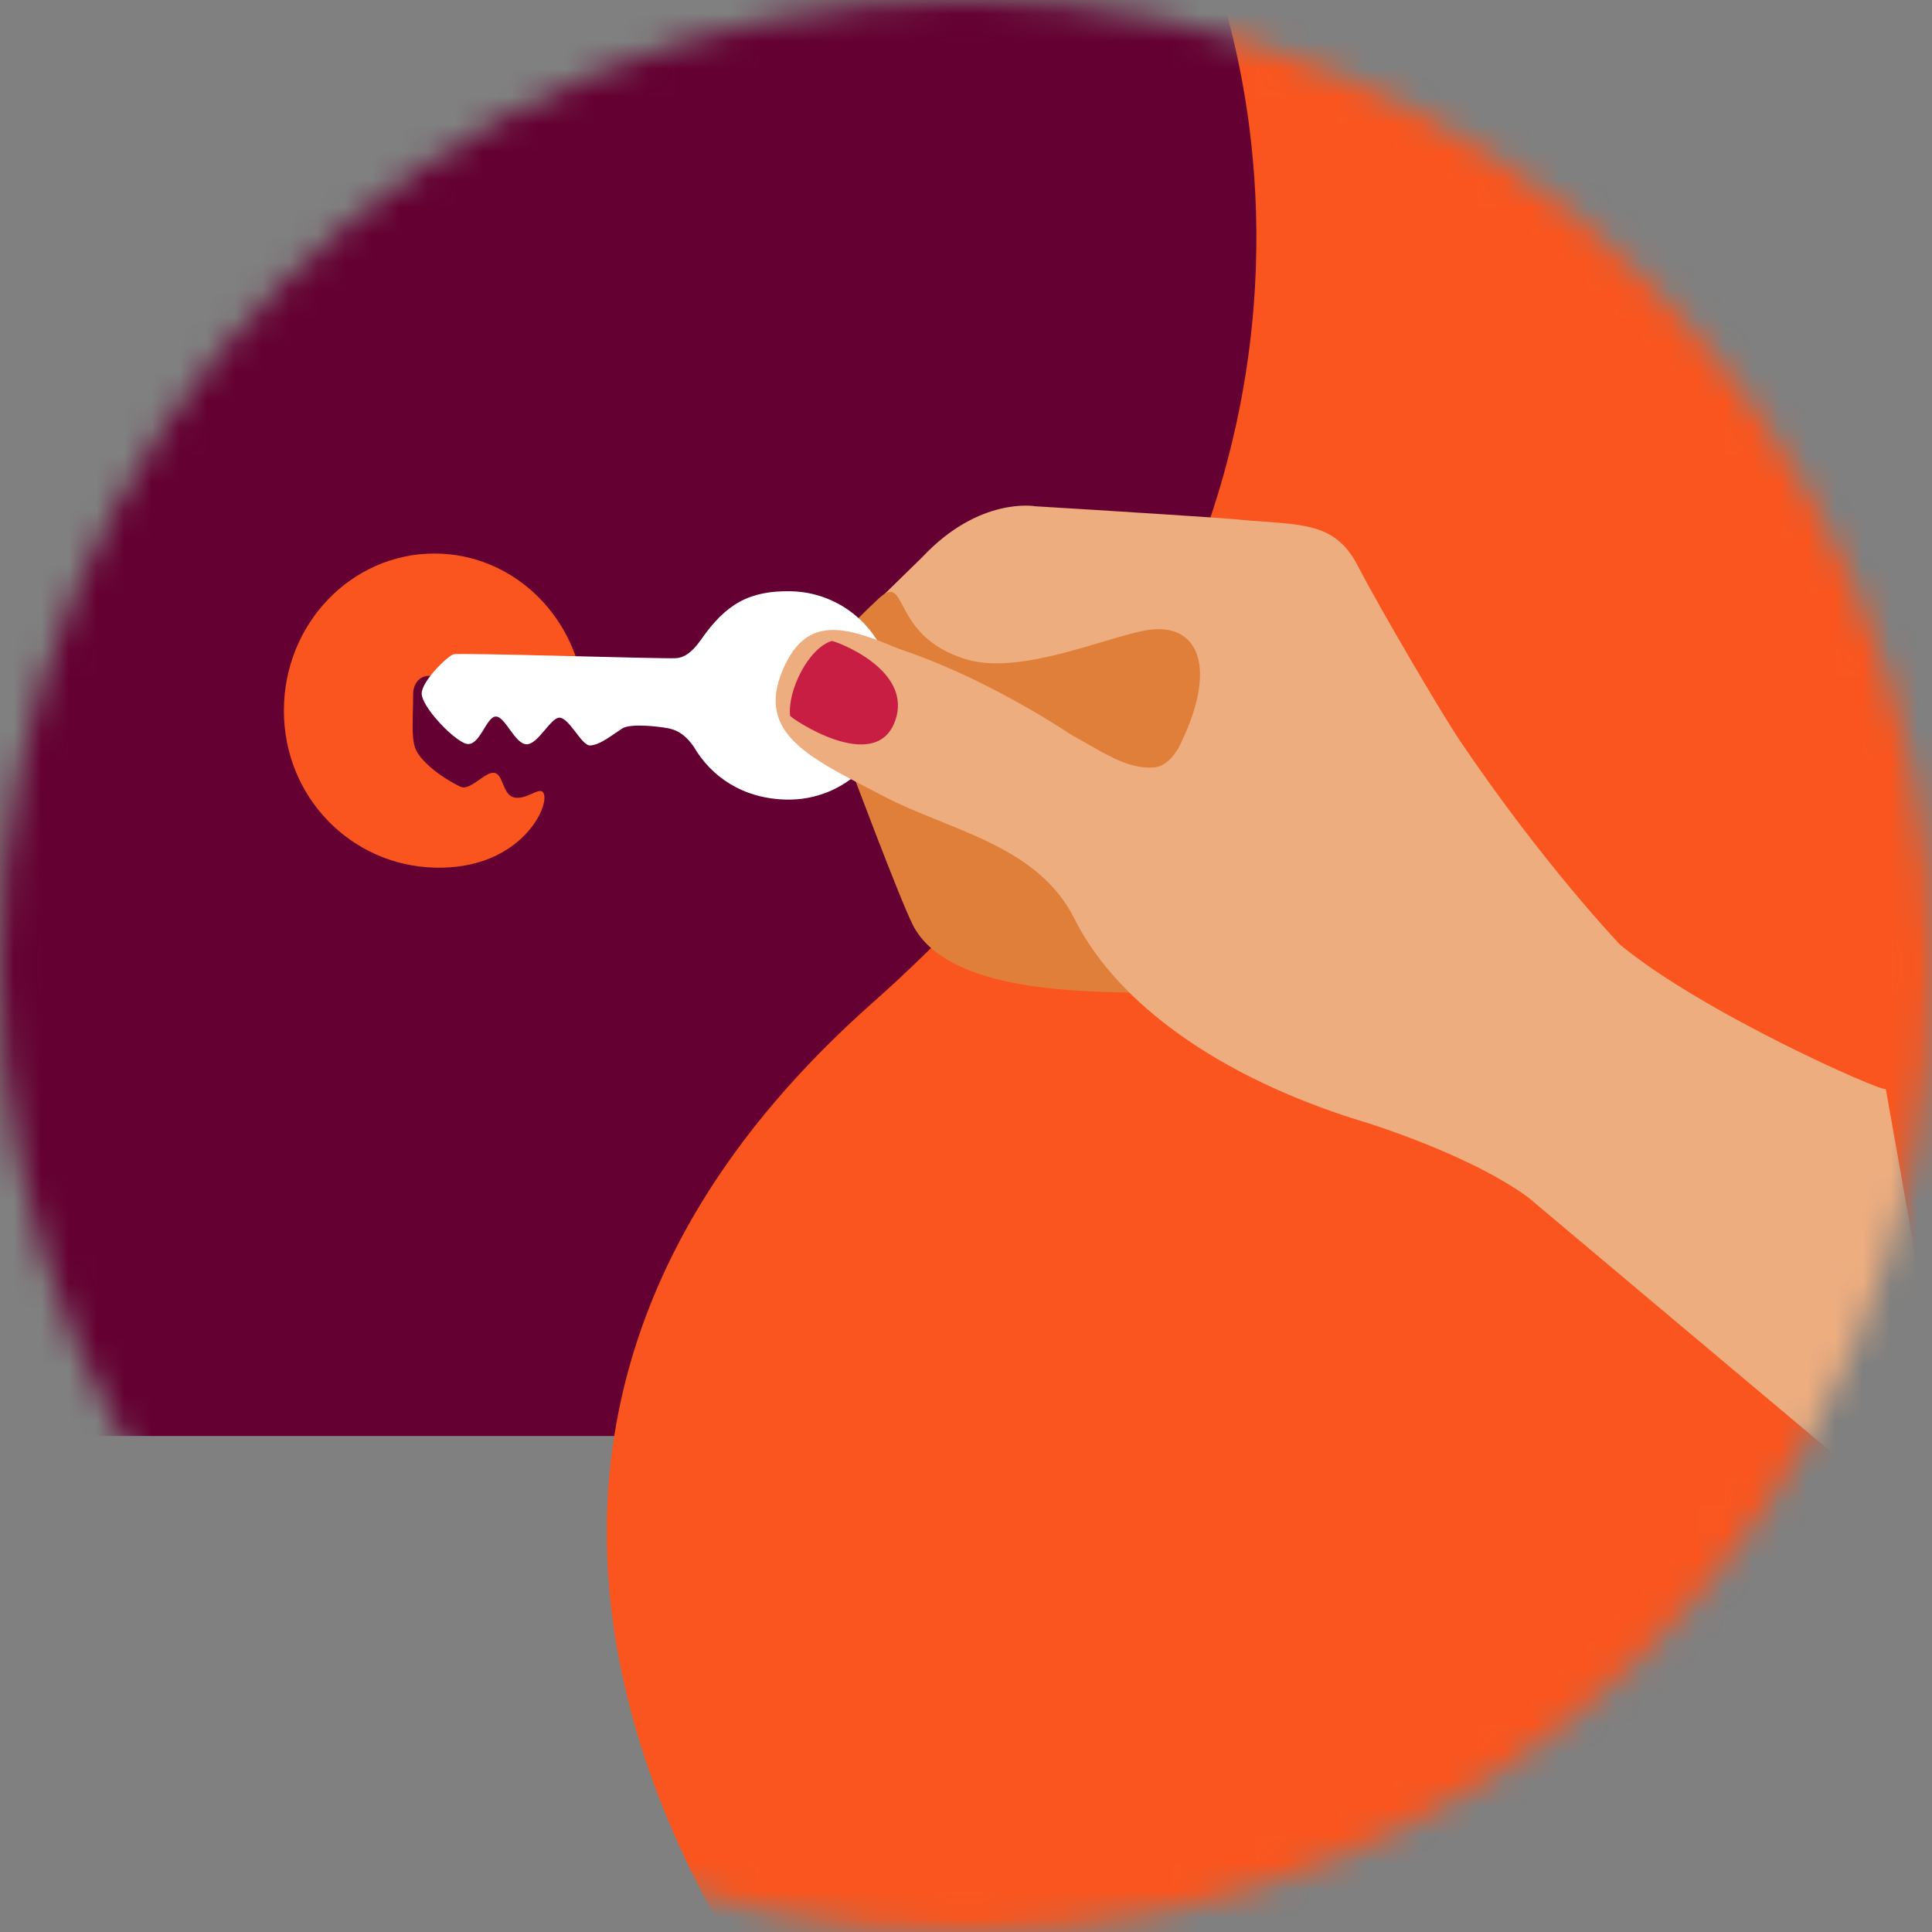 <svg width="70" height="70" viewBox="0 0 70 70" fill="none" xmlns="http://www.w3.org/2000/svg">
<rect x="0" y="0" width="70" height="70" fill="#808080" stroke="none"/>
<mask id="mask0" mask-type="alpha" maskUnits="userSpaceOnUse" x="0" y="0" width="70" height="70">
<circle cx="35" cy="35" r="35" fill="#C4C4C4"/>
</mask>
<g mask="url(#mask0)">
<path d="M69.225 -2.765H-26.571V52.029H69.225V-2.765Z" fill="#640032"/>
<path d="M43.335 -2.683C43.335 -2.683 53.027 17.337 31.599 36.346C10.171 55.354 31.252 76.943 31.252 76.943C31.252 76.943 95.489 82.656 95.489 76.943C95.489 71.231 95.489 -3.46 95.489 -3.46L43.335 -2.683Z" fill="#FA551E"/>
<path d="M19.717 28.803C19.631 28.41 19.159 28.96 18.678 28.902C18.196 28.845 18.26 28.081 17.925 28.004C17.589 27.927 17.04 28.677 16.682 28.503C15.89 28.121 15.201 27.532 15.047 27.112C14.892 26.693 14.969 26.02 14.969 25.163C14.969 24.307 16.018 24.245 16.018 25.09C16.018 25.936 19.642 24.788 21.141 24.976C20.781 22.197 18.501 20.056 15.74 20.056C12.729 20.056 10.286 22.603 10.286 25.746C10.286 28.889 12.729 31.355 15.74 31.436C18.726 31.52 19.845 29.386 19.717 28.803Z" fill="#FA551E"/>
<path d="M34.062 23.169C34.062 23.169 30.171 24.326 30.804 27.785C30.804 27.785 32.597 32.57 33.069 33.504C34.241 35.821 38.64 35.912 40.909 35.965C43.955 36.038 46.752 24.723 42.381 23.364C42.381 23.366 35.91 22.245 34.062 23.169Z" fill="#DF7F39"/>
<path d="M52.864 26.79C52.31 25.969 50.066 22.179 49.196 20.502C48.329 18.824 47.066 19.041 44.711 18.811C44.161 18.758 40.069 18.496 37.507 18.343C37.507 18.343 35.493 17.977 33.425 20.177L30.585 22.952C30.585 22.952 45.675 33.931 49.573 31.033C53.474 28.137 52.864 26.79 52.864 26.79Z" fill="#EDAD7F"/>
<path d="M42.043 27.762C41.511 27.916 40.535 27.775 38.765 26.594C38.765 26.594 34.527 23.698 30.563 22.988C30.563 22.988 30.841 22.619 31.804 21.716C32.945 20.644 32.192 23.043 35.022 23.893C37.07 24.506 40.388 22.939 41.747 22.807C43.431 22.641 44.164 24.23 42.67 27.162C42.668 27.159 42.577 27.608 42.043 27.762Z" fill="#DF7F39"/>
<path d="M16.429 23.707C16.621 23.641 23.894 23.875 24.481 23.848C24.744 23.837 25.046 23.683 25.397 23.18C26.289 21.895 27.134 21.396 28.644 21.422C30.73 21.46 32.388 23.182 32.35 25.265C32.313 27.351 30.591 29.009 28.507 28.971C26.903 28.943 25.759 28.126 25.141 27.062C24.684 26.393 24.223 26.393 24.005 26.354C24.005 26.354 22.855 26.179 22.528 26.404C21.98 26.779 21.698 26.987 21.387 27.009C21.076 27.031 20.643 26.029 20.279 26.003C19.959 25.98 19.5 26.974 19.078 26.967C18.656 26.96 18.312 25.969 17.97 25.961C17.599 25.952 17.365 27.17 16.824 26.925C16.295 26.685 15.271 25.572 15.279 25.122C15.288 24.672 16.202 23.784 16.429 23.707Z" fill="white"/>
<path d="M42.663 27.154C41.986 28.289 40.986 27.801 39.926 27.251C39.926 27.251 36.183 25.09 33.572 23.949C31.055 22.85 29.332 21.956 28.352 24.291C27.372 26.627 29.424 27.492 32.013 28.849C34.373 30.088 37.593 30.602 38.933 33.295C40.275 35.99 43.564 38.753 48.932 40.497C48.932 40.497 52.989 41.658 55.361 43.377C55.361 43.377 66.221 52.509 68.053 54.036C68.053 54.036 71.673 55.48 70.393 51.09L68.327 39.46C68.161 39.559 61.674 36.69 58.701 34.231C58.701 34.231 55.916 31.319 52.863 26.79L42.663 27.154Z" fill="#EDAD7F"/>
<path d="M28.627 25.931C28.528 25.055 29.265 23.501 30.133 23.223C30.195 23.203 33.15 24.238 32.417 26.159C31.684 28.077 28.636 26.013 28.627 25.931Z" fill="#C91E44"/>
</g>
</svg>

